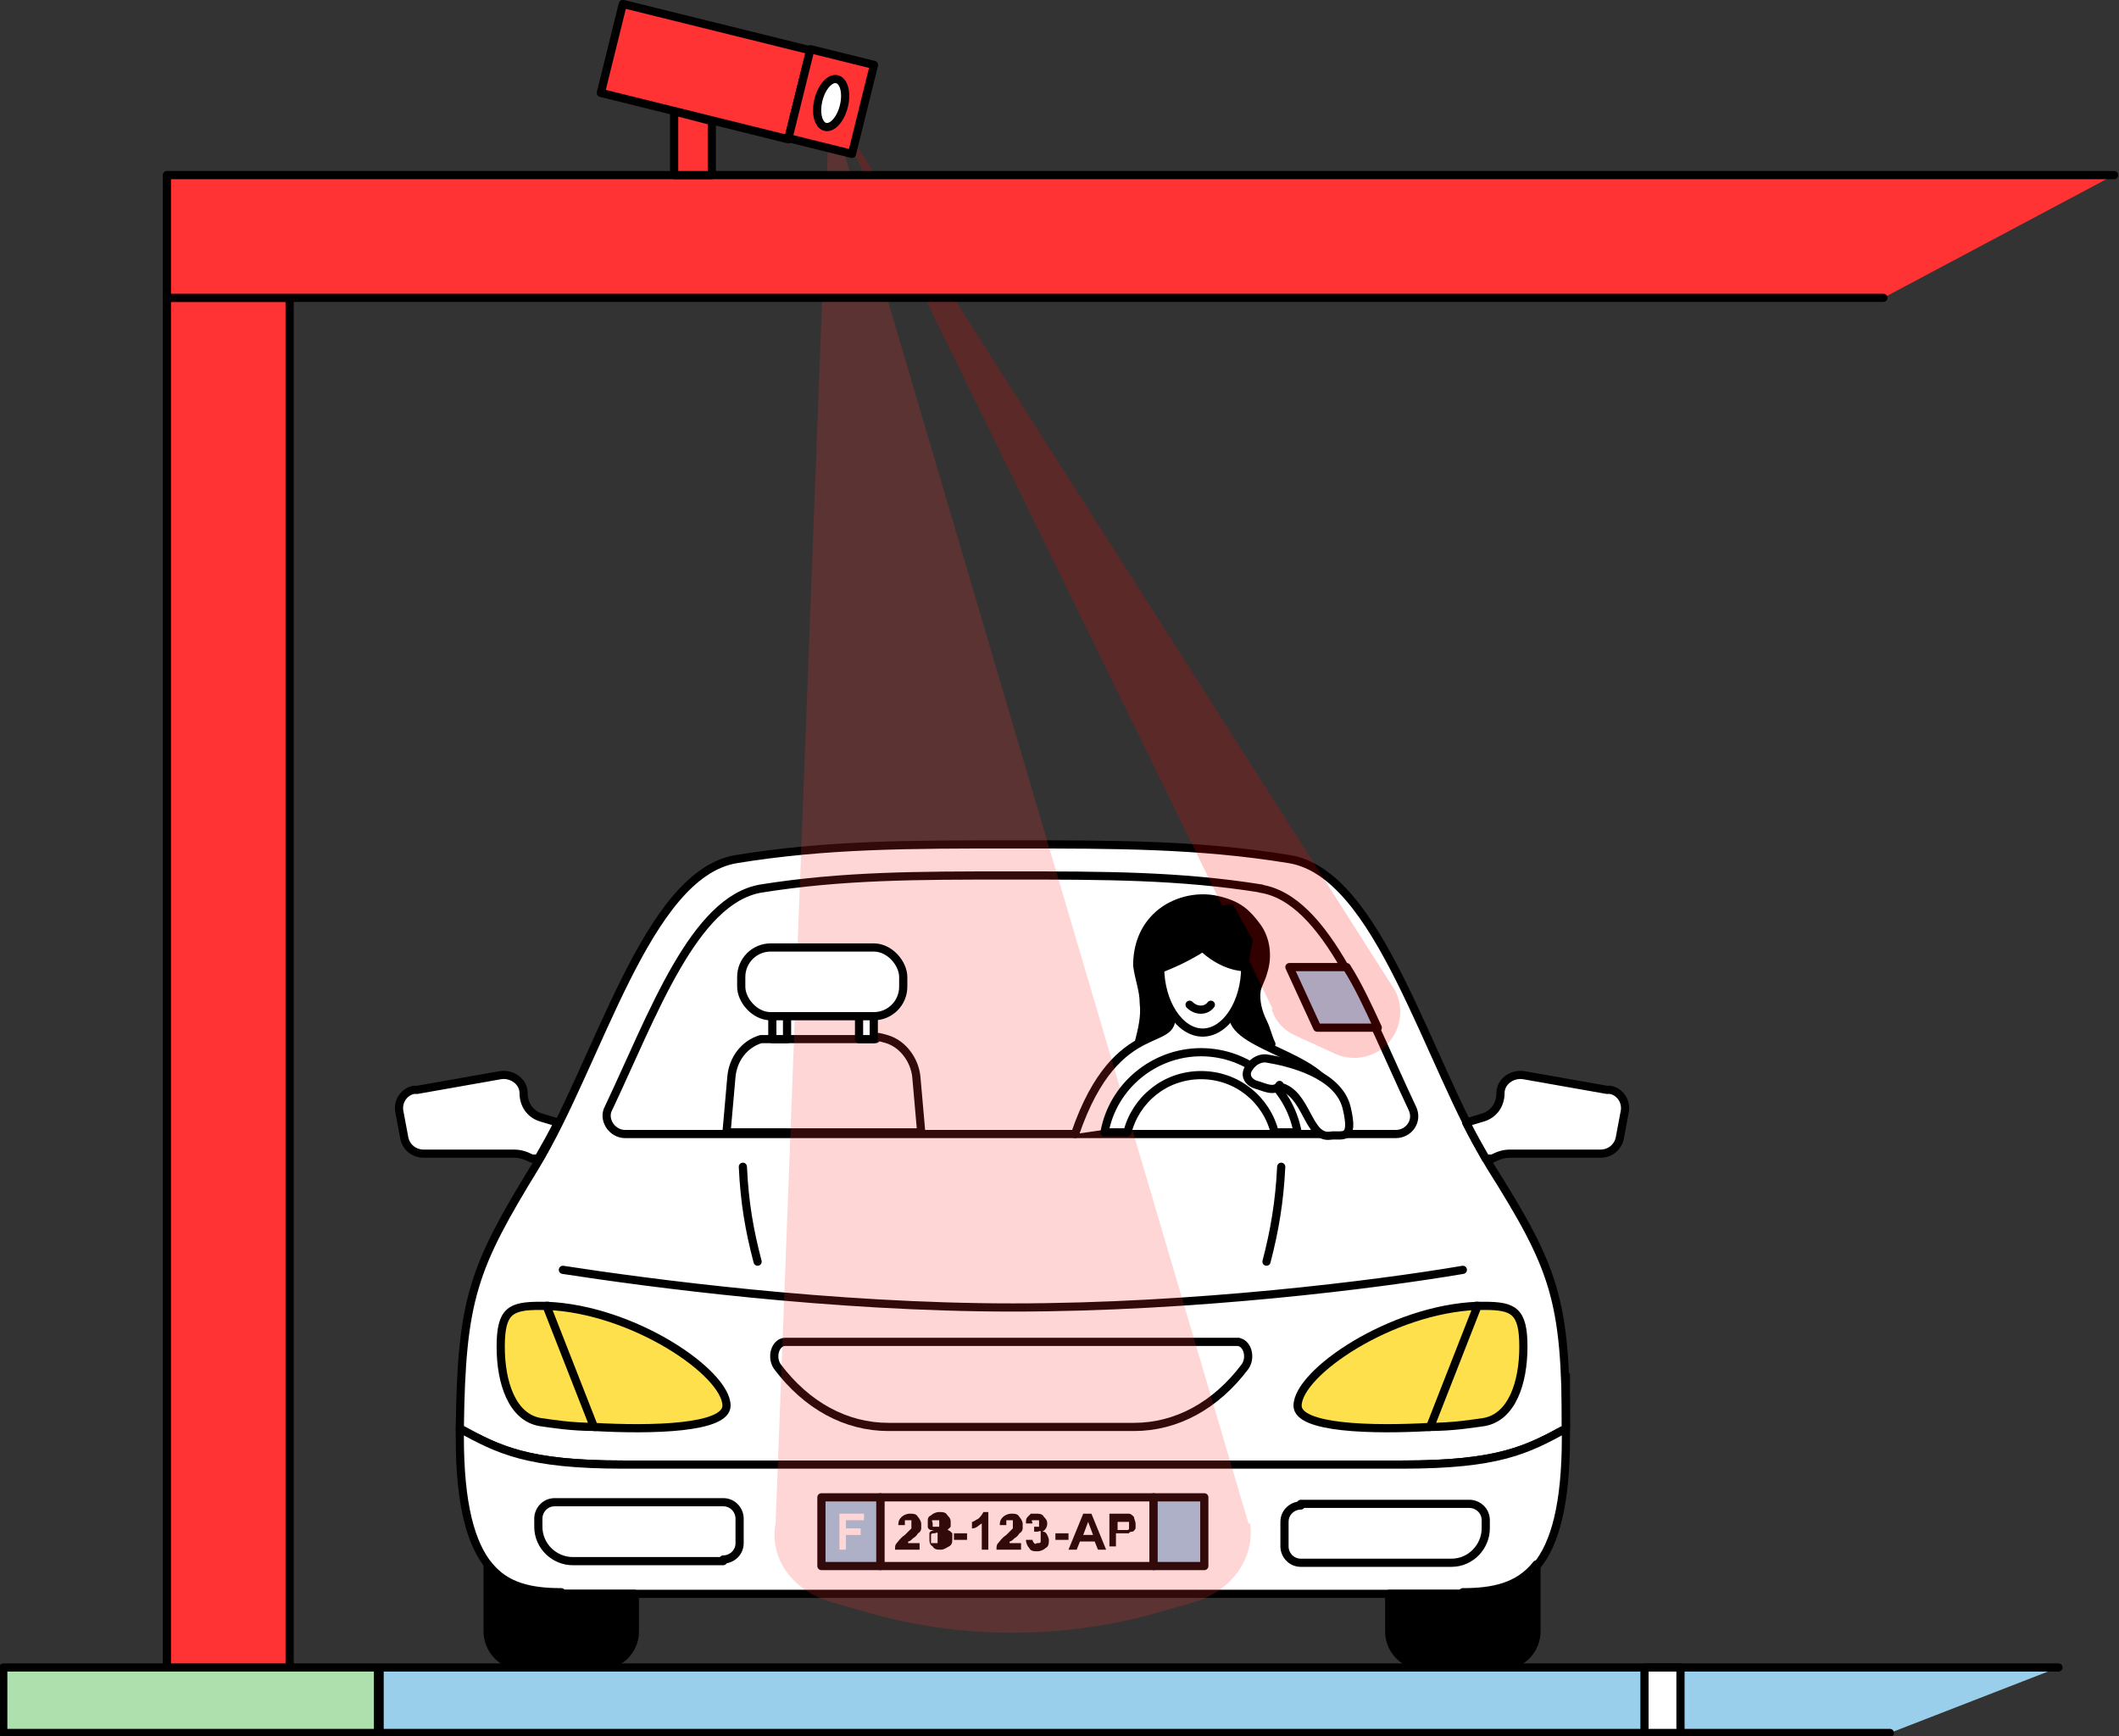 <?xml version="1.0" encoding="UTF-8"?>
<svg id="Calque_1" data-name="Calque 1" xmlns="http://www.w3.org/2000/svg" version="1.1" viewBox="0 0 129.5 106.1">
  <rect x="0" y="0" width="129.5" height="106.1" fill="#333333" stroke="none"/>
  <defs>
    <style>
      .cls-1 {
        fill: #aee0ad;
      }

      .cls-1, .cls-2, .cls-3, .cls-4, .cls-5, .cls-6, .cls-7 {
        stroke: #000;
        stroke-linecap: round;
        stroke-linejoin: round;
        stroke-width: .5px;
      }

      .cls-2, .cls-8 {
        fill: #f33;
      }

      .cls-3, .cls-9 {
        fill: #fff;
      }

      .cls-4 {
        fill: none;
      }

      .cls-10, .cls-11, .cls-9, .cls-8 {
        stroke-width: 0px;
      }

      .cls-10, .cls-7 {
        fill: #000;
      }

      .cls-11 {
        fill: red;
      }

      .cls-11, .cls-8 {
        opacity: .2;
      }

      .cls-5 {
        fill: #fedf4c;
      }

      .cls-6 {
        fill: #99cfeb;
      }
    </style>
  </defs>
  <path class="cls-3" d="M85.7,89.5c5.9,0,7.6-.9,10-2.2,0-7.9-.7-9.8-4.6-16-3.9-6.4-6.8-17.9-12.3-18.8-5.5-.9-10.6-.9-16.9-.9s-11.4,0-16.9.9c-5.5.9-8.4,12.4-12.3,18.8-3.8,6.2-4.5,8.1-4.6,16,2.4,1.3,4.1,2.2,10,2.2h47.6Z"/>
  <path class="cls-3" d="M77.1,54.3c-5-.8-9.6-.8-15.3-.8s-10.3,0-15.3.8c-4.1.7-6.6,7.7-9.3,13.4-.4.7.2,1.6,1,1.6h47.1c.8,0,1.4-.8,1-1.6-2.7-5.7-5.2-12.8-9.3-13.4Z"/>
  <path class="cls-7" d="M69.6,63.7c.2-.8.4-1.6.3-2.4,0-.8-.3-1.5-.4-2.3,0-1.2.4-2.3,1.3-3.1s2.3-1.2,3.6-.9,1.8.8,2.4,1.6.7,1.9.4,2.8c-.1.4-.3.7-.4,1.1-.1.7.1,1.4.4,2,.2.4.3.9.5,1.3"/>
  <path class="cls-3" d="M81.5,67c-.6-2.6-6.8-3.1-6.1-5.3h-3.9c.7,2.6-3.2,0-5.8,7.6"/>
  <path class="cls-3" d="M53.4,63.5h-6.2c-.2,0-.5,0-.7,0-1,.3-1.7,1.2-1.8,2.3l-.3,3.4h11.9l-.3-3.4c-.1-1-.8-2-1.8-2.3s-.5,0-.7,0Z"/>
  <path class="cls-3" d="M85.7,89.5h-47.6c-5.9,0-7.6-.9-10-2.2,0,.2,0,.3,0,.5,0,8.3,2.7,9.6,6.3,9.6h55c3.6,0,6.3-1.3,6.3-9.6s0-.3,0-.5c-2.4,1.3-4.1,2.2-10,2.2Z"/>
  <rect class="cls-1" x=".2" y="101.9" width="22.9" height="4"/>
  <polyline class="cls-6" points="115.5 105.9 23.2 105.9 23.2 101.9 125.8 101.9"/>
  <rect class="cls-2" x="-27.9" y="56.3" width="83.7" height="7.5" transform="translate(74 46.1) rotate(90)"/>
  <rect class="cls-3" x="100.5" y="101.9" width="2.2" height="4"/>
  <path class="cls-3" d="M98.2,66.6l-5.1-.9c-.7-.1-1.4.4-1.4,1.1s-.4,1.3-1.1,1.5l-1,.3c.4.8.8,1.5,1.2,2.2h.4c.4-.2.7-.3,1.1-.3h5.5c.6,0,1.1-.4,1.2-1l.3-1.6c.1-.6-.3-1.2-.9-1.3Z"/>
  <path class="cls-3" d="M25.5,66.6l5.1-.9c.7-.1,1.4.4,1.4,1.1s.4,1.3,1.1,1.5l1,.3c-.4.8-.8,1.5-1.2,2.2h-.4c-.4-.2-.7-.3-1.1-.3h-5.5c-.6,0-1.1-.4-1.2-1l-.3-1.6c-.1-.6.3-1.2.9-1.3Z"/>
  <path class="cls-7" d="M89.4,97.4h-4.5v2.3c0,1.2,1,2.1,2.1,2.1h4.8c1.2,0,2.1-1,2.1-2.1v-4.1c-1.1,1.4-2.7,1.7-4.5,1.7Z"/>
  <path class="cls-3" d="M75.7,82h-27.7c-.6,0-.9.9-.5,1.5h0c1.8,2.4,4.2,3.7,6.8,3.7h15c2.6,0,5-1.3,6.8-3.7h0c.4-.6.1-1.5-.5-1.5Z"/>
  <path class="cls-3" d="M79.5,91.9h10.3c.5,0,1,.4,1,1v.5c0,1.1-.9,2.1-2.1,2.1h-9.2c-.6,0-1-.5-1-1v-1.5c0-.6.5-1,1-1Z"/>
  <path class="cls-3" d="M34,91.9h9.2c1.1,0,2.1.9,2.1,2.1v.5c0,.5-.4,1-1,1h-10.3c-.6,0-1-.5-1-1v-1.5c0-.6.5-1,1-1Z" transform="translate(78.2 187.3) rotate(-180)"/>
  <g>
    <path class="cls-5" d="M90.7,79.8c-.2,0-.3,0-.5,0l-2.9,7.4c1.5,0,2.7-.2,3.4-.3,1.7-.3,2.4-2.4,2.4-4.6s-.6-2.5-2.4-2.5Z"/>
    <path class="cls-5" d="M79.3,85.9c0,1.4,4.6,1.5,8.1,1.3l2.9-7.4c-5.3.2-11,4.1-11,6.1Z"/>
  </g>
  <g>
    <path class="cls-5" d="M33,79.8c.2,0,.3,0,.5,0l2.9,7.4c-1.5,0-2.7-.2-3.4-.3-1.7-.3-2.4-2.4-2.4-4.6s.6-2.5,2.4-2.5Z"/>
    <path class="cls-5" d="M44.4,85.9c0,1.4-4.6,1.5-8.1,1.3l-2.9-7.4c5.3.2,11,4.1,11,6.1Z"/>
  </g>
  <path class="cls-4" d="M89.4,77.6c-5.3.9-16.4,2.3-27.5,2.3-11.1,0-22.3-1.5-27.5-2.3"/>
  <g>
    <path class="cls-4" d="M77.4,77.1c.5-1.9.8-3.7.9-5.8"/>
    <path class="cls-4" d="M45.4,71.3c.1,2.2.4,3.9.9,5.8"/>
  </g>
  <g>
    <g>
      <rect class="cls-3" x="53.8" y="91.5" width="16.7" height="4.2"/>
      <rect class="cls-6" x="50.2" y="91.5" width="3.6" height="4.2"/>
      <rect class="cls-6" x="70.5" y="91.5" width="3.1" height="4.2"/>
    </g>
    <path class="cls-9" d="M51.3,94.7v-2.2h1.5v.4h-1.1v.5h.9v.4h-.9v.9h-.5Z"/>
    <g>
      <path class="cls-10" d="M56.2,94.3v.4h-1.5c0-.2,0-.3.1-.4s.2-.3.5-.5c.2-.2.3-.3.4-.4,0,0,0-.2,0-.3s0-.2,0-.2c0,0-.1,0-.2,0s-.2,0-.2,0c0,0,0,.1,0,.3h-.4c0-.3.1-.4.2-.5.1-.1.3-.2.5-.2s.4,0,.5.2c.1.1.2.3.2.4s0,.2,0,.3c0,0,0,.2-.2.3,0,0-.1.2-.3.3-.1.1-.2.2-.3.2,0,0,0,0,0,.1h.8Z"/>
      <path class="cls-10" d="M56.9,93.5c-.1,0-.2-.1-.2-.2,0,0,0-.2,0-.3,0-.2,0-.3.2-.4.1-.1.3-.2.5-.2s.4,0,.5.2c.1.1.2.2.2.4s0,.2,0,.3c0,0-.1.1-.2.2.1,0,.2.1.3.2,0,0,0,.2,0,.3,0,.2,0,.4-.2.5s-.3.2-.5.2-.4,0-.5-.2c-.2-.1-.2-.3-.2-.5s0-.2,0-.3.2-.2.3-.2ZM56.9,94c0,.1,0,.2,0,.3,0,0,.1,0,.2,0s.2,0,.2,0c0,0,0-.2,0-.3s0-.2,0-.3-.1,0-.2,0-.2,0-.2.1c0,0,0,.2,0,.2ZM57,93.1c0,0,0,.2,0,.2,0,0,.1,0,.2,0s.1,0,.2,0c0,0,0-.1,0-.2s0-.1,0-.2c0,0-.1,0-.2,0s-.1,0-.2,0,0,.1,0,.2Z"/>
      <path class="cls-10" d="M58.3,94.1v-.4h.8v.4h-.8Z"/>
      <path class="cls-10" d="M60.4,94.7h-.4v-1.6c-.2.1-.3.3-.6.3v-.4c.1,0,.2-.1.4-.2.1-.1.2-.2.3-.4h.3v2.2Z"/>
      <path class="cls-10" d="M62.4,94.3v.4h-1.5c0-.2,0-.3.1-.4s.2-.3.5-.5c.2-.2.3-.3.4-.4,0,0,0-.2,0-.3s0-.2,0-.2c0,0-.1,0-.2,0s-.2,0-.2,0c0,0,0,.1,0,.3h-.4c0-.3.1-.4.2-.5.1-.1.3-.2.5-.2s.4,0,.5.2c.1.1.2.3.2.4s0,.2,0,.3c0,0,0,.2-.2.3,0,0-.1.2-.3.3-.1.1-.2.2-.3.2,0,0,0,0,0,.1h.8Z"/>
      <path class="cls-10" d="M62.7,94.1h.4c0,0,0,.1.1.2s.1,0,.2,0,.2,0,.2-.1c0,0,0-.2,0-.3s0-.2,0-.3-.1,0-.2,0-.1,0-.2,0v-.3c.2,0,.3,0,.3,0,0,0,0-.1,0-.2s0-.1,0-.2c0,0-.1,0-.2,0s-.1,0-.2,0,0,.1,0,.2h-.4c0-.2,0-.3.1-.4,0,0,.1-.1.2-.2,0,0,.2,0,.3,0,.2,0,.4,0,.5.2.1.1.2.2.2.4,0,.2-.1.4-.3.5.1,0,.2,0,.3.2,0,0,.1.2.1.3,0,.2,0,.4-.2.5-.1.1-.3.2-.5.2s-.4,0-.5-.2c-.1-.1-.2-.3-.2-.5Z"/>
      <path class="cls-10" d="M64.5,94.1v-.4h.8v.4h-.8Z"/>
      <path class="cls-10" d="M67.6,94.7h-.5l-.2-.5h-.9l-.2.5h-.5l.9-2.2h.5l.9,2.2ZM66.8,93.8l-.3-.8-.3.8h.6Z"/>
      <path class="cls-10" d="M67.8,94.7v-2.2h.7c.3,0,.5,0,.5,0,.1,0,.2.1.3.2,0,.1.1.3.1.4s0,.3,0,.3-.1.2-.2.2c0,0-.2,0-.2.1-.1,0-.3,0-.5,0h-.3v.8h-.4ZM68.3,92.9v.6h.2c.2,0,.3,0,.4,0,0,0,.1,0,.1-.1,0,0,0-.1,0-.2s0-.1,0-.2c0,0-.1,0-.2,0,0,0-.2,0-.3,0h-.2Z"/>
    </g>
  </g>
  <path class="cls-7" d="M34.3,97.4h4.5v2.3c0,1.2-1,2.1-2.1,2.1h-4.8c-1.2,0-2.1-1-2.1-2.1v-4.1c1.1,1.4,2.7,1.7,4.5,1.7Z"/>
  <path class="cls-6" d="M82.3,59.1h-3.5l1.7,3.7h3.7c-.6-1.3-1.2-2.6-1.9-3.7Z"/>
  <path class="cls-8" d="M76.3,93.1L50.7,6.3l-3.3,86.8c-.4,2.1,1,4.1,3.4,4.8l2.1.6c5.8,1.7,12.2,1.7,18,0l2.1-.6c2.3-.7,3.7-2.7,3.4-4.8Z"/>
  <path class="cls-11" d="M77.8,61.7L50.7,6.3l34.6,54.3c.6,1.3.2,2.8-1,3.6h0c-.8.5-1.8.6-2.7.2l-2.4-1.1c-.7-.3-1.3-.9-1.5-1.7Z"/>
  <polyline class="cls-2" points="115.1 18.2 10.2 18.2 10.2 10.7 129.2 10.7"/>
  <rect class="cls-2" x="37.2" y="1.6" width="11.8" height="5.6" transform="translate(83.9 19) rotate(-166.1)"/>
  <rect class="cls-2" x="48.7" y="3.5" width="4" height="5.6" transform="translate(98.5 24.5) rotate(-166.1)"/>
  <polygon class="cls-2" points="41.2 10.7 43.5 10.7 43.5 7.4 41.2 6.8 41.2 10.7"/>
  <path class="cls-3" d="M73.4,65.7c2.2,0,4,1.5,4.5,3.5h1.4c-.5-2.8-3-4.9-5.9-4.9s-5.4,2.1-5.9,4.9h1.4c.5-2,2.3-3.5,4.5-3.5Z"/>
  <rect class="cls-3" x="45.3" y="57.9" width="9.9" height="4.2" rx="1.8" ry="1.8"/>
  <rect class="cls-3" x="47.2" y="62.1" width=".9" height="1.4"/>
  <rect class="cls-3" x="52.5" y="62.1" width=".9" height="1.4"/>
  <path class="cls-3" d="M76.1,59.1c0,2.2-1.2,4-2.6,4s-2.6-1.8-2.6-4,1.2-3,2.6-3,2.6.8,2.6,3Z"/>
  <path class="cls-3" d="M78.2,66.3c-.3.5-1,.1-1.4,0s-.8-.5-.5-1,.8-.7,1.2-.6c1.2.2,4.3.9,4.8,3s-.3,1.6-1,1.7c-1.4.2-1.4-2.6-3.1-3"/>
  <path class="cls-4" d="M74,61.4c-.3.4-.9.4-1.3,0"/>
  <path class="cls-7" d="M70.9,59.2s1.4-.5,2.6-1.3,1.3-1.1,1.5-1.8l-1.2-1s-2.3.9-2.4.9-.9,2.1-.9,2.1l.4,1.1Z"/>
  <path class="cls-7" d="M73.4,57.8c1.3,1.3,2.6,1.3,2.6,1.3l.3-1.6-1.1-2-2,.4.2,1.8Z"/>
  <g>
    <ellipse class="cls-4" cx="72.4" cy="59.9" rx="0" ry=".3"/>
    <ellipse class="cls-4" cx="74.5" cy="59.9" rx="0" ry=".3"/>
  </g>
  <ellipse class="cls-3" cx="50.7" cy="6.3" rx="1.5" ry=".8" transform="translate(32.5 54) rotate(-76.1)"/>
</svg>